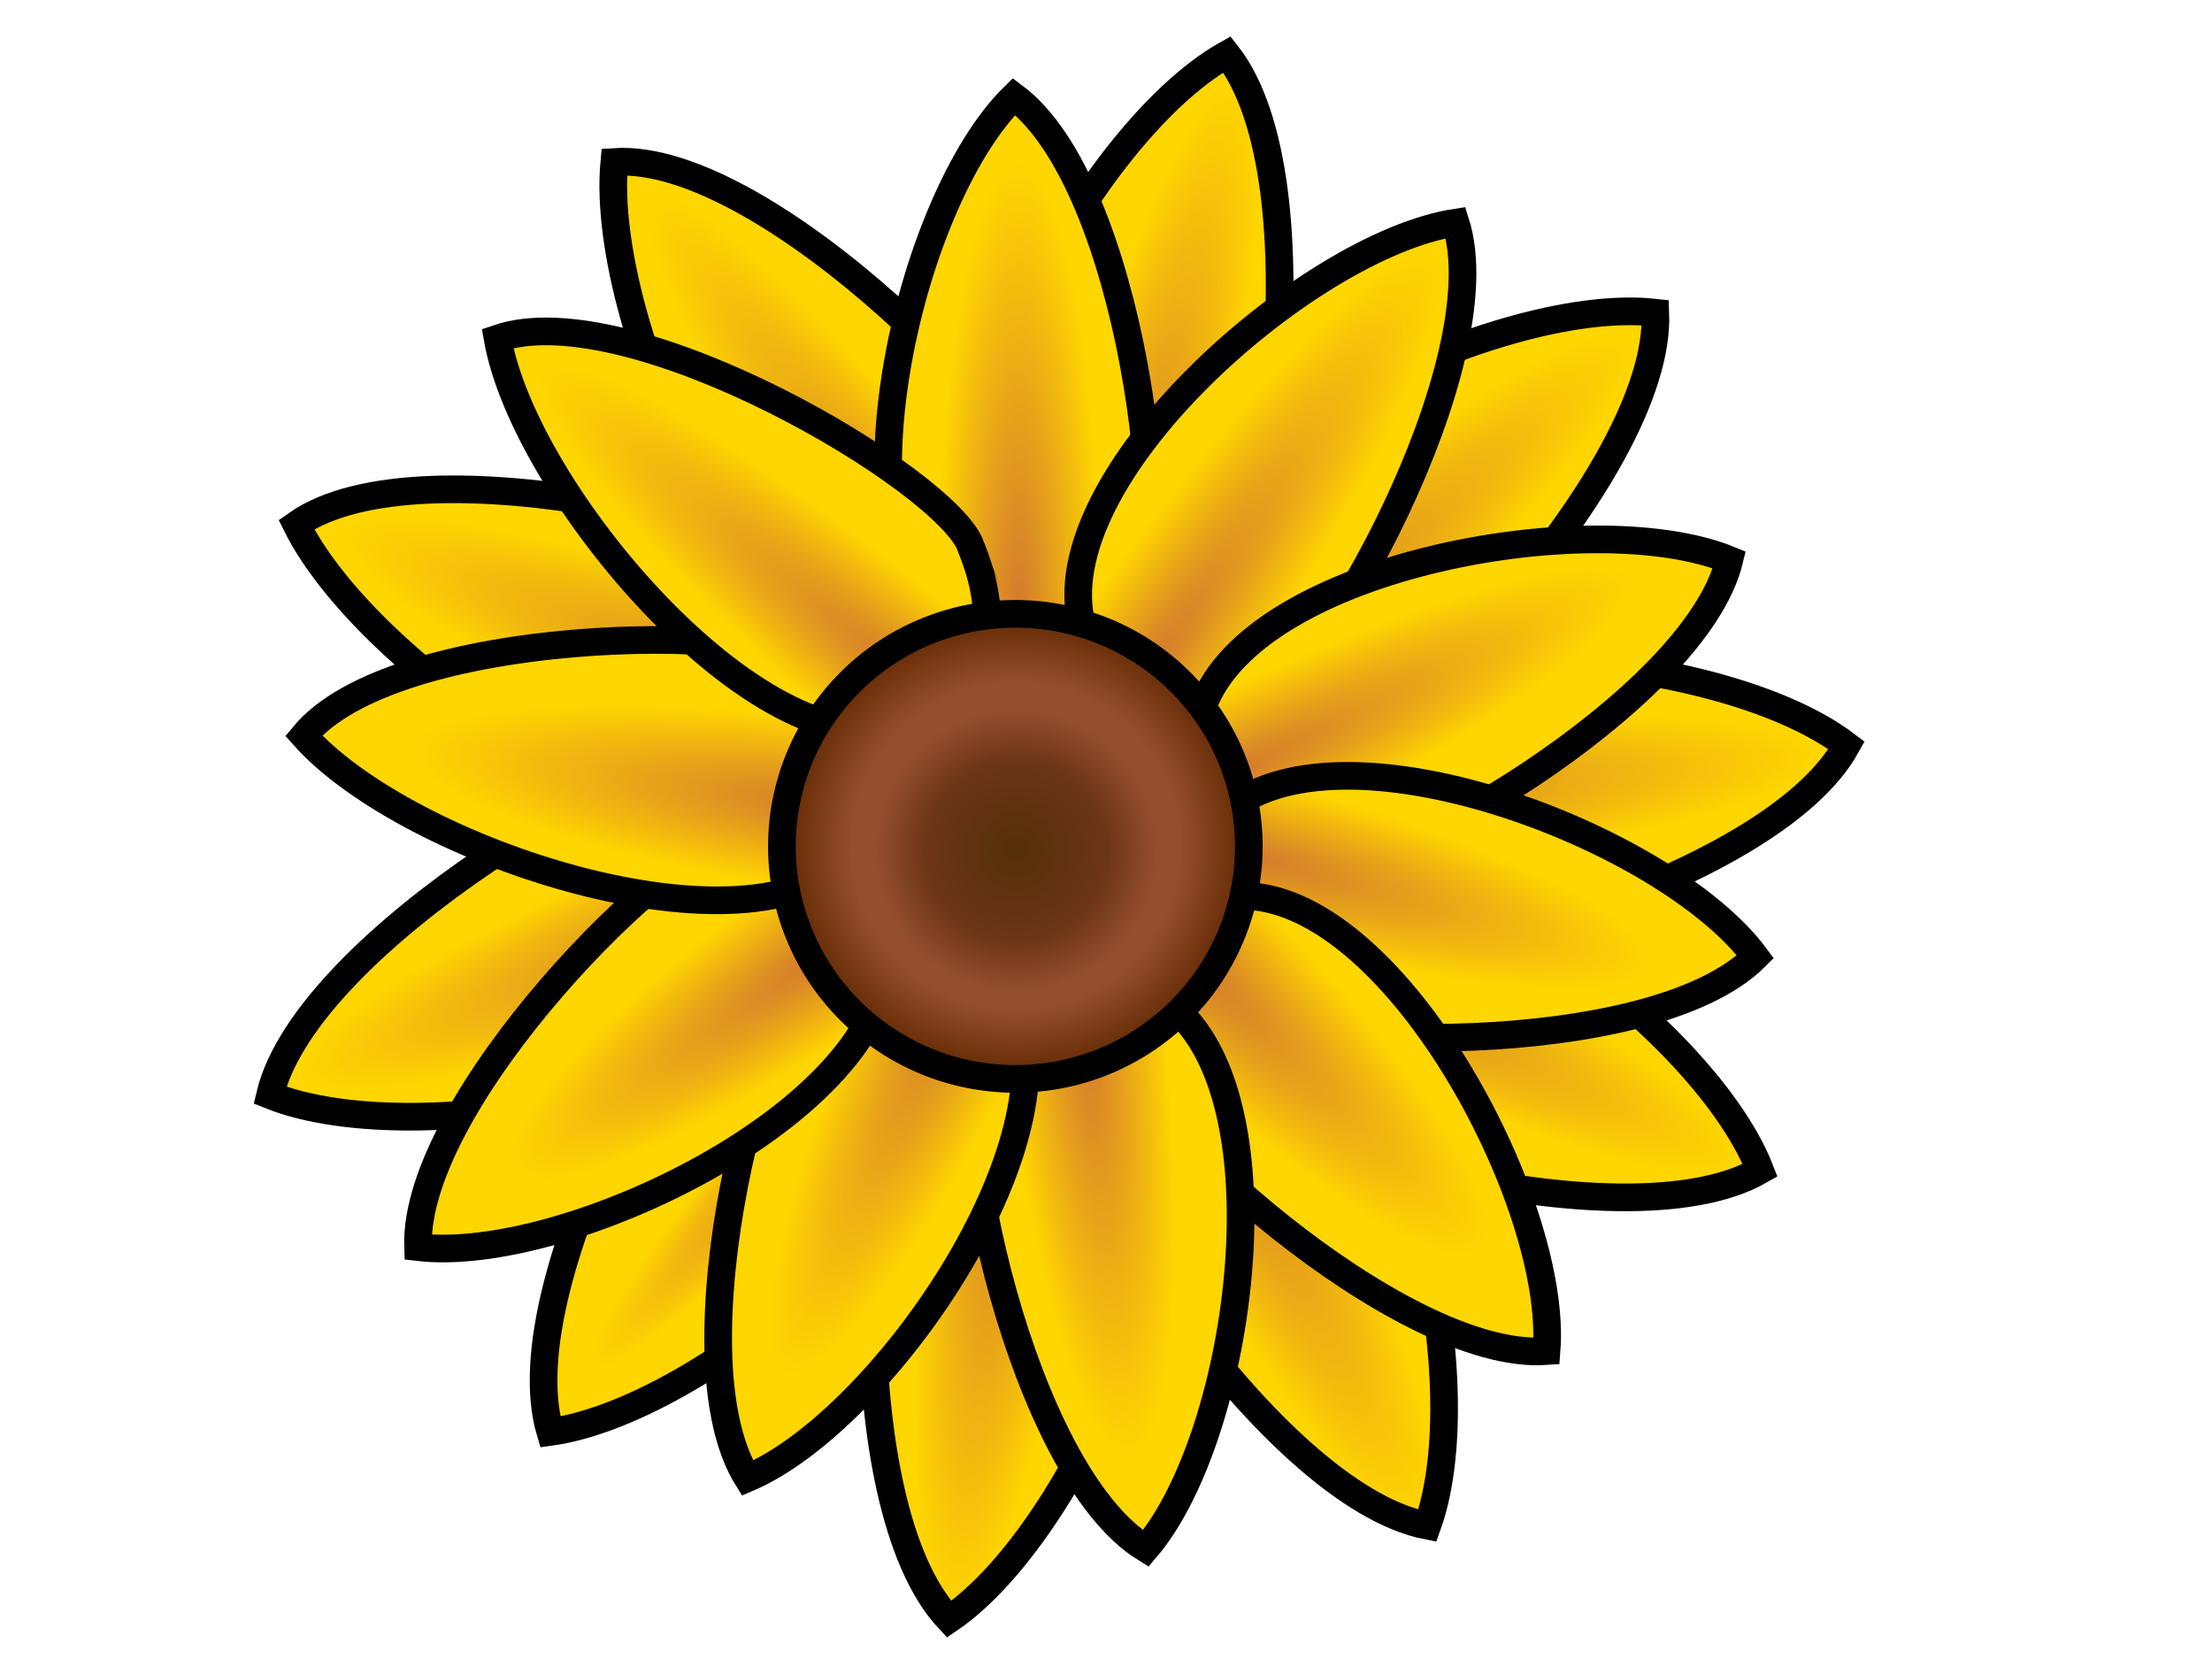<?xml version="1.0"?><svg width="640" height="480" xmlns="http://www.w3.org/2000/svg" xmlns:xlink="http://www.w3.org/1999/xlink">
 <defs>
  <linearGradient id="linearGradient4827">
   <stop stop-color="#d2772f" offset="0" id="stop4829"/>
   <stop stop-color="#ffd600" offset="1" id="stop4831"/>
  </linearGradient>
  <linearGradient id="linearGradient3940">
   <stop stop-color="#954e30" offset="0" id="stop3942"/>
   <stop stop-color="#954e30" offset="0.705" id="stop3950"/>
   <stop stop-color="#612900" offset="1" id="stop3944"/>
  </linearGradient>
  <linearGradient id="linearGradient3930">
   <stop stop-color="#432700" offset="0" id="stop3932"/>
   <stop stop-color="#653014" offset="0.659" id="stop3938"/>
   <stop stop-color="#653014" stop-opacity="0" offset="1" id="stop3934"/>
  </linearGradient>
  <radialGradient xlink:href="#linearGradient4827" r="68.087" id="radialGradient8263" gradientUnits="userSpaceOnUse" gradientTransform="matrix(0.339, 0.079, -0.54, 2.311, 307.986, -399.55)" fy="237.436" fx="414.511" cy="237.436" cx="414.511"/>
  <radialGradient xlink:href="#linearGradient4827" r="68.087" id="radialGradient8265" gradientUnits="userSpaceOnUse" gradientTransform="matrix(0.244, 0.273, -1.832, 1.622, 684.452, -313.945)" fy="245.268" fx="457.127" cy="245.268" cx="457.127"/>
  <radialGradient xlink:href="#linearGradient4827" r="68.087" id="radialGradient8267" gradientUnits="userSpaceOnUse" gradientTransform="matrix(0.032, 0.335, -2.445, 0.232, 975.818, 15.378)" fy="257.953" fx="475.151" cy="257.953" cx="475.151"/>
  <radialGradient xlink:href="#linearGradient4827" r="68.087" id="radialGradient8269" gradientUnits="userSpaceOnUse" gradientTransform="matrix(-0.146, 0.305, -2.102, -0.997, 992.19, 376.93)" fy="265.074" fx="511.642" cy="265.074" cx="511.642"/>
  <radialGradient xlink:href="#linearGradient4827" r="68.087" id="radialGradient8271" gradientUnits="userSpaceOnUse" gradientTransform="matrix(-0.343, 0.168, -1.059, -2.139, 792.791, 809.034)" fy="276.437" fx="468.265" cy="276.437" cx="468.265"/>
  <radialGradient xlink:href="#linearGradient4827" r="68.087" id="radialGradient8273" gradientUnits="userSpaceOnUse" gradientTransform="matrix(-0.342, -0.04, 0.273, -2.327, 364.733, 991.902)" fy="285.34" fx="433.624" cy="285.34" cx="433.624"/>
  <radialGradient xlink:href="#linearGradient4827" r="113.706" id="radialGradient8275" gradientUnits="userSpaceOnUse" gradientTransform="matrix(-0.709, 0.789, -0.093, -0.083, 489.274, 140.182)" fy="527.492" fx="265.037" cy="527.492" cx="265.037"/>
  <radialGradient xlink:href="#linearGradient4827" r="68.087" id="radialGradient8277" gradientUnits="userSpaceOnUse" gradientTransform="matrix(-0.128, -0.328, 2.068, -0.804, -321.128, 585.248)" fy="284.315" fx="305.499" cy="284.315" cx="305.499"/>
  <radialGradient xlink:href="#linearGradient4827" r="68.087" id="radialGradient8279" gradientUnits="userSpaceOnUse" gradientTransform="matrix(0.13, -0.344, 2.247, 0.842, -384.683, 98.708)" fy="264.667" fx="320.551" cy="264.667" cx="320.551"/>
  <radialGradient xlink:href="#linearGradient4827" r="68.087" id="radialGradient8281" gradientUnits="userSpaceOnUse" gradientTransform="matrix(0.282, -0.208, 1.445, 1.94, -174.593, -228.785)" fy="252.698" fx="343.864" cy="252.698" cx="343.864"/>
  <radialGradient xlink:href="#linearGradient4827" r="68.087" id="radialGradient8283" gradientUnits="userSpaceOnUse" gradientTransform="matrix(0.348, -3.3857e-09, 1.92145e-08, 1.961, 176.003, -283.67)" fy="236.624" fx="341.054" cy="236.624" cx="341.054"/>
  <radialGradient xlink:href="#linearGradient4827" r="68.087" id="radialGradient8285" gradientUnits="userSpaceOnUse" gradientTransform="matrix(0.303, 0.207, -1.268, 1.845, 519.284, -337.968)" fy="246.37" fx="401.054" cy="246.37" cx="401.054"/>
  <radialGradient xlink:href="#linearGradient4827" r="68.087" id="radialGradient8287" gradientUnits="userSpaceOnUse" gradientTransform="matrix(0.149, 0.302, -1.764, 0.863, 744.575, -131.839)" fy="260.177" fx="442.483" cy="260.177" cx="442.483"/>
  <radialGradient xlink:href="#linearGradient4827" r="68.087" id="radialGradient8289" gradientUnits="userSpaceOnUse" gradientTransform="matrix(-0.089, 0.326, -1.785, -0.483, 879.017, 229.787)" fy="270.33" fx="451.054" cy="270.33" cx="451.054"/>
  <radialGradient xlink:href="#linearGradient4827" r="68.087" id="radialGradient8291" gradientUnits="userSpaceOnUse" gradientTransform="matrix(-0.27, 0.269, -1.282, -1.277, 820.472, 523.382)" fy="284.543" fx="423.911" cy="284.543" cx="423.911"/>
  <radialGradient xlink:href="#linearGradient4827" r="68.087" id="radialGradient8293" gradientUnits="userSpaceOnUse" gradientTransform="matrix(-0.342, 0.035, -0.197, -1.897, 498.947, 836.906)" fy="293.884" fx="373.911" cy="293.884" cx="373.911"/>
  <radialGradient xlink:href="#linearGradient4827" r="68.087" id="radialGradient8295" gradientUnits="userSpaceOnUse" gradientTransform="matrix(-0.331, -0.148, 0.794, -1.759, 158.732, 827.648)" fy="286.168" fx="316.768" cy="286.168" cx="316.768"/>
  <radialGradient xlink:href="#linearGradient4827" r="68.087" id="radialGradient8297" gradientUnits="userSpaceOnUse" gradientTransform="matrix(-0.203, -0.288, 1.352, -0.944, -94.807, 613.03)" fy="284.543" fx="243.911" cy="284.543" cx="243.911"/>
  <radialGradient xlink:href="#linearGradient4827" r="68.087" id="radialGradient8299" gradientUnits="userSpaceOnUse" gradientTransform="matrix(0.05, -0.364, 1.883, 0.257, -262.808, 259.894)" fy="264.238" fx="256.768" cy="264.238" cx="256.768"/>
  <radialGradient xlink:href="#linearGradient4827" r="68.087" id="radialGradient8301" gradientUnits="userSpaceOnUse" gradientTransform="matrix(0.227, -0.267, 1.68, 1.414, -214.88, -75.599)" fy="250.856" fx="283.479" cy="250.856" cx="283.479"/>
  <radialGradient gradientTransform="matrix(0.56, 0, 0, 0.557, 103.931, 17.851)" xlink:href="#linearGradient3940" r="120.714" id="radialGradient8303" gradientUnits="userSpaceOnUse" fy="407.362" fx="339.286" cy="407.362" cx="339.286"/>
  <radialGradient gradientTransform="matrix(0.839, 0, 0, 0.836, 4.012, -98.65)" xlink:href="#linearGradient3930" r="48.571" id="radialGradient8305" gradientUnits="userSpaceOnUse" fy="412.362" fx="345.714" cy="412.362" cx="345.714"/>
 </defs>
 <g>
  <title>Layer 1</title>
  <g display="inline" id="layer1"/>
  <g display="inline" id="layer2">
   <g id="g8238">
    <path fill="url(#radialGradient8263)" fill-rule="evenodd" stroke="#000000" stroke-width="8" stroke-miterlimit="4" id="path5787" d="m349.744,180.681c16.34,-13.566 33.901,-128.495 5.251,-164.955c-41.272,23.078 -93.566,121.279 -65.401,160.375c28.165,39.096 60.378,3.743 60.149,4.58z"/>
    <path fill="url(#radialGradient8265)" fill-rule="evenodd" stroke="#000000" stroke-width="8" stroke-miterlimit="4" id="path5789" d="m377.935,221.292c21.219,-1.503 102.878,-84.565 101.01,-130.826c-47.033,-5.283 -147.072,43.992 -147.142,92.11c-0.071,48.119 46.809,38.169 46.133,38.716z"/>
    <path fill="url(#radialGradient8267)" fill-rule="evenodd" stroke="#000000" stroke-width="8" stroke-miterlimit="4" id="path5791" d="m379.989,275.837c18.956,9.615 131.931,-19.585 154.29,-60.175c-37.556,-28.692 -148.777,-37.881 -173.759,3.305c-24.982,41.186 20.332,56.749 19.469,56.87z"/>
    <path fill="url(#radialGradient8269)" fill-rule="evenodd" stroke="#000000" stroke-width="8" stroke-miterlimit="4" id="path5793" d="m346.076,310.055c11.166,18.034 122.899,51.643 163.196,28.565c-17.085,-43.965 -107.268,-109.447 -150.116,-87.221c-42.848,22.227 -12.28,59 -13.08,58.656z"/>
    <path fill="url(#radialGradient8271)" fill-rule="evenodd" stroke="#000000" stroke-width="8" stroke-miterlimit="4" id="path5795" d="m308.561,313.289c-3.443,20.909 58.787,119.259 104.405,128.155c16.046,-44.352 -8.93,-152.691 -55.913,-163.896c-46.983,-11.205 -48.114,36.524 -48.492,35.741z"/>
    <path fill="url(#radialGradient8273)" fill-rule="evenodd" stroke="#000000" stroke-width="8" stroke-miterlimit="4" id="path5797" d="m265.29,303.745c-15.082,14.942 -22.452,130.962 9.299,164.778c39.08,-26.596 82.522,-128.988 51.022,-165.472c-31.5,-36.484 -60.475,1.548 -60.321,0.694z"/>
    <path fill="url(#radialGradient8275)" fill-rule="evenodd" stroke="#000000" stroke-width="8" stroke-miterlimit="4" id="path5799" d="m224.599,262.662c-20.186,6.684 -78.68,107.284 -65.38,151.647c46.884,-6.469 131.576,-78.86 119.694,-125.501c-11.882,-46.641 -54.834,-25.45 -54.314,-26.146z"/>
    <path fill="url(#radialGradient8277)" fill-rule="evenodd" stroke="#000000" stroke-width="8" stroke-miterlimit="4" id="path5801" d="m210.584,217.738c-20.849,-4.206 -121.844,54.065 -132.471,99.138c43.899,17.625 153.527,-3.194 166.521,-49.539c12.994,-46.346 -34.849,-49.252 -34.051,-49.598z"/>
    <path fill="url(#radialGradient8279)" fill-rule="evenodd" stroke="#000000" stroke-width="8" stroke-miterlimit="4" id="path5803" d="m247.573,172.73c-13.016,-17.902 -125.502,-46.635 -161.814,-20.947c21.896,44.159 117.326,106.634 156.216,81.688c38.89,-24.946 4.78,-61.052 5.598,-60.741z"/>
    <path fill="url(#radialGradient8281)" fill-rule="evenodd" stroke="#000000" stroke-width="8" stroke-miterlimit="4" id="path5805" d="m304.541,149.145c-1.669,-22.041 -82.363,-105.218 -126.805,-102.289c-4.58,49.039 43.836,152.055 90.083,151.103c46.247,-0.951 36.189,-49.506 36.721,-48.814z"/>
    <g stroke="#000000" stroke-width="8" stroke-miterlimit="4" display="inline" id="g5773">
     <path fill="url(#radialGradient8283)" fill-rule="evenodd" stroke="#000000" stroke-width="8" stroke-miterlimit="4" id="path3952" d="m328.548,175.217c11.191,-15.923 -1.007,-121.875 -35.171,-147.292c-30.967,30.315 -53.556,129.776 -19.184,157.642c34.372,27.866 54.356,-11.146 54.356,-10.35z"/>
     <path fill="url(#radialGradient8285)" fill-rule="evenodd" stroke="#000000" stroke-width="8" stroke-miterlimit="4" id="path5715" d="m363.309,204.419c18.422,-6.412 70.664,-99.503 57.842,-140.01c-42.914,6.586 -119.583,74.167 -108.029,116.784c11.553,42.616 50.654,22.581 50.187,23.227z"/>
     <path fill="url(#radialGradient8287)" fill-rule="evenodd" stroke="#000000" stroke-width="8" stroke-miterlimit="4" id="path5719" d="m378.294,252.215c19.103,3.972 112.07,-48.934 122.066,-90.223c-40.174,-16.407 -140.856,2.094 -153.03,44.539c-12.174,42.445 31.699,45.371 30.964,45.684z"/>
     <path fill="url(#radialGradient8289)" fill-rule="evenodd" stroke="#000000" stroke-width="8" stroke-miterlimit="4" id="path5723" d="m356.532,290.63c14.239,13.291 121.268,16.286 151.372,-13.795c-25.739,-34.83 -121.385,-71.204 -153.952,-41.265c-32.568,29.939 3.371,55.173 2.58,55.06z"/>
     <path fill="url(#radialGradient8291)" fill-rule="evenodd" stroke="#000000" stroke-width="8" stroke-miterlimit="4" id="path5727" d="m324.1,302.477c2,19.335 80.834,91.5 123.366,88.451c3.499,-43.107 -44.766,-133.039 -89.065,-131.706c-44.299,1.332 -33.778,43.857 -34.301,43.255z"/>
     <path fill="url(#radialGradient8293)" fill-rule="evenodd" stroke="#000000" stroke-width="8" stroke-miterlimit="4" id="path5731" d="m283.489,304.391c-9.745,16.84 11.738,121.317 48.01,143.65c28.177,-32.905 41.919,-133.956 5.225,-158.711c-36.694,-24.755 -53.164,15.853 -53.234,15.06z"/>
     <path fill="url(#radialGradient8295)" fill-rule="evenodd" stroke="#000000" stroke-width="8" stroke-miterlimit="4" id="path5735" d="m237.547,277.765c-16.257,10.752 -43.756,113.821 -21.273,149.91c39.945,-16.955 97.447,-101.325 75.669,-139.77c-21.778,-38.445 -54.688,-9.399 -54.396,-10.14z"/>
     <path fill="url(#radialGradient8297)" fill-rule="evenodd" stroke="#000000" stroke-width="8" stroke-miterlimit="4" id="path5739" d="m214.295,241.351c-19.473,1.269 -94.816,77.044 -93.344,119.491c43.119,5.09 135.146,-39.595 135.462,-83.737c0.316,-44.142 -42.741,-35.256 -42.118,-35.754z"/>
     <path fill="url(#radialGradient8299)" fill-rule="evenodd" stroke="#000000" stroke-width="8" stroke-miterlimit="4" id="path5743" d="m236.176,192.647c-15.845,-12.731 -122.365,-11.23 -148.31,20.208c30.044,33.85 129.61,66.305 158.017,34.907c28.408,-31.398 -10.506,-55.194 -9.707,-55.114z"/>
     <path fill="url(#radialGradient8301)" fill-rule="evenodd" stroke="#000000" stroke-width="8" stroke-miterlimit="4" id="path5747" d="m280.916,158.124c-6.798,-19.113 -98.316,-73.424 -136.952,-60.188c7.783,44.511 75.514,124.115 116.227,112.197c40.713,-11.918 20.087,-52.494 20.725,-52.009z"/>
    </g>
    <path fill="url(#radialGradient8303)" fill-rule="evenodd" stroke="#000000" stroke-width="8" stroke-linecap="round" stroke-miterlimit="4" stroke-dashoffset="0" id="path1307" d="m361.321,244.882a67.545,67.276 0 1 1-135.09,0a67.545,67.276 0 1 1135.09,0z"/>
    <path opacity="0.81" fill="url(#radialGradient8305)" fill-rule="evenodd" stroke-width="1.3" stroke-linecap="round" stroke-miterlimit="4" stroke-dashoffset="0" id="path2182" d="m334.943,246.077a40.767,40.605 0 1 1-81.534,0a40.767,40.605 0 1 181.534,0z"/>
   </g>
  </g>
 </g>
</svg>